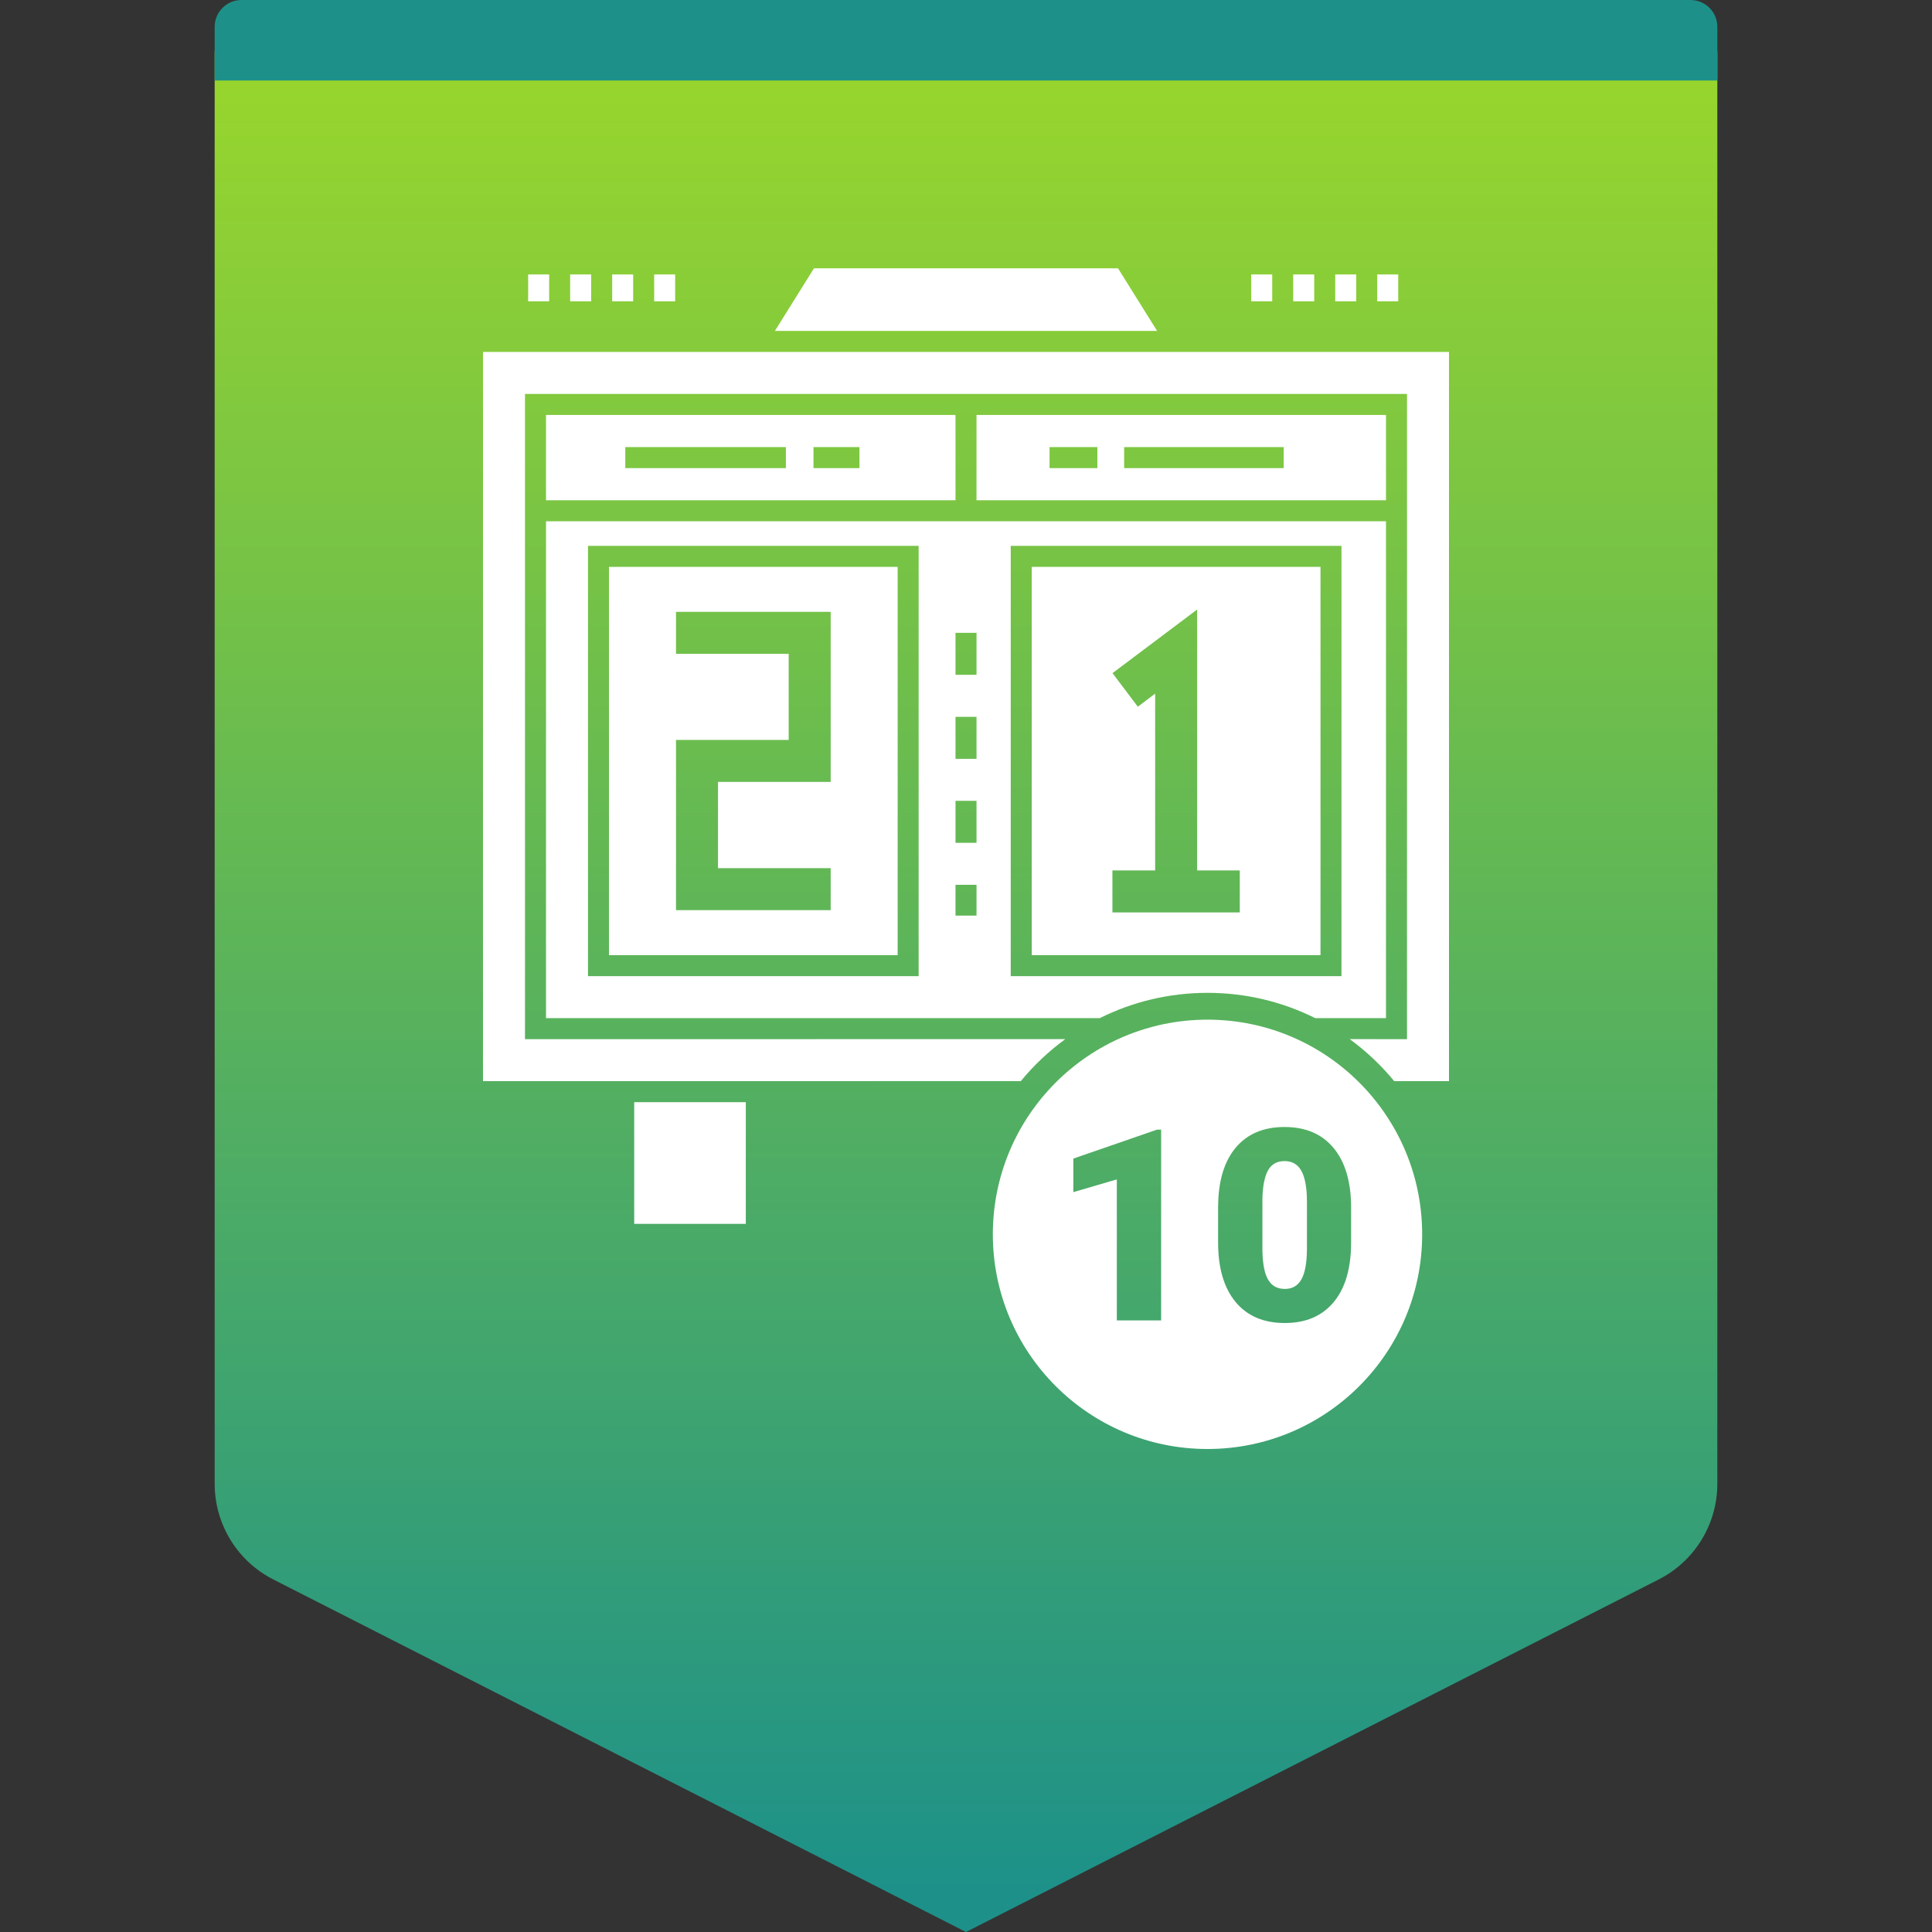 <svg width="72" height="72" viewBox="0 0 72 72" fill="none" xmlns="http://www.w3.org/2000/svg">
<rect x="0" y="0" width="72" height="72" fill="#333333" stroke="none"/>
<path fill-rule="evenodd" clip-rule="evenodd" d="M10 0H62C63.105 0 64 0.895 64 2V55.297C64 56.802 63.155 58.18 61.814 58.862L36 72L10.186 58.862C8.845 58.18 8 56.802 8 55.297V2C8 0.895 8.895 0 10 0Z" fill="url(#paint0_linear_168_15513)"/>
<path fill-rule="evenodd" clip-rule="evenodd" d="M9 0H63C63.552 0 64 0.448 64 1V3H8V1C8 0.448 8.448 0 9 0Z" fill="#1D9189"/>
<path d="M45 38C49.418 38 53 41.582 53 46C53 50.418 49.418 54 45 54C40.582 54 37 50.418 37 46C37 41.582 40.582 38 45 38ZM47.871 42C47.083 42 46.474 42.26 46.042 42.781C45.65 43.255 45.437 43.91 45.401 44.746L45.395 45.003V46.302C45.395 47.255 45.612 47.995 46.045 48.519C46.478 49.043 47.09 49.305 47.881 49.305C48.665 49.305 49.273 49.044 49.705 48.523C50.097 48.05 50.311 47.395 50.346 46.558L50.352 46.302V45.008C50.352 44.051 50.135 43.31 49.702 42.786C49.269 42.262 48.659 42 47.871 42ZM43.272 42.098H43.12L40 43.177V44.427L41.621 43.953V49.207H43.272V42.098ZM47.871 43.27C48.161 43.27 48.372 43.396 48.506 43.648C48.62 43.864 48.686 44.175 48.702 44.582L48.706 44.793V46.551C48.703 47.062 48.634 47.437 48.501 47.676C48.367 47.916 48.161 48.035 47.881 48.035C47.591 48.035 47.38 47.912 47.246 47.666C47.129 47.452 47.064 47.127 47.049 46.694L47.046 46.502V44.685C47.056 44.21 47.125 43.855 47.253 43.621C47.382 43.387 47.588 43.27 47.871 43.27ZM27.794 41.074V45.609H23.635V41.074H27.794ZM54 13.115V40.291L51.957 40.29C51.473 39.701 50.916 39.175 50.3 38.725L52.435 38.726V14.68H19.565V38.726L39.7 38.725C39.084 39.175 38.527 39.701 38.043 40.29L18 40.291V13.115H54ZM51.652 19.427V37.943L49.015 37.943C47.806 37.34 46.443 37 45 37C43.557 37 42.194 37.34 40.985 37.943L20.348 37.943V19.427H51.652ZM34.235 20.342H21.913V36.378H34.235V20.342ZM49.993 20.342H37.667V36.378H49.993V20.342ZM49.211 21.125V35.595H38.45V21.125H49.211ZM33.453 21.125V35.595H22.696V21.125H33.453ZM36.392 32.975H35.609V34.122H36.392V32.975ZM44.614 22.715L41.46 25.086L42.404 26.338L43.049 25.849V32.438H41.456V34.004H46.203V32.438H44.614V22.715ZM30.957 22.801H25.193V24.366H29.392V27.575H25.193V33.918H30.957V32.353H26.758V29.14H30.957V22.801ZM36.392 29.845H35.609V31.41H36.392V29.845ZM36.392 26.715H35.609V28.28H36.392V26.715ZM36.392 23.584H35.609V25.149H36.392V23.584ZM51.652 15.463V18.644H36.391V15.463H51.652ZM35.609 15.463V18.644H20.348V15.463H35.609ZM47.84 16.662H41.894V17.445H47.84V16.662ZM32.029 16.662H30.316V17.445H32.029V16.662ZM29.288 16.662H23.303V17.445H29.288V16.662ZM40.896 16.662H39.114V17.445H40.896V16.662ZM41.666 10L43.122 12.332H28.878L30.334 10H41.666ZM52.108 10.228V11.228H51.325V10.228H52.108ZM50.542 10.228V11.228H49.76V10.228H50.542ZM48.977 10.228V11.228H48.194V10.228H48.977ZM47.412 10.228V11.228H46.629V10.228H47.412ZM25.161 10.228V11.228H24.379V10.228H25.161ZM23.596 10.228V11.228H22.814V10.228H23.596ZM22.031 10.228V11.228H21.248V10.228H22.031ZM20.466 10.228V11.228H19.683V10.228H20.466Z" fill="white"/>
<defs>
<linearGradient id="paint0_linear_168_15513" x1="36" y1="2" x2="36" y2="70.5" gradientUnits="userSpaceOnUse">
<stop stop-color="#99D62C"/>
<stop offset="1" stop-color="#1D9189"/>
</linearGradient>
</defs>
</svg>
